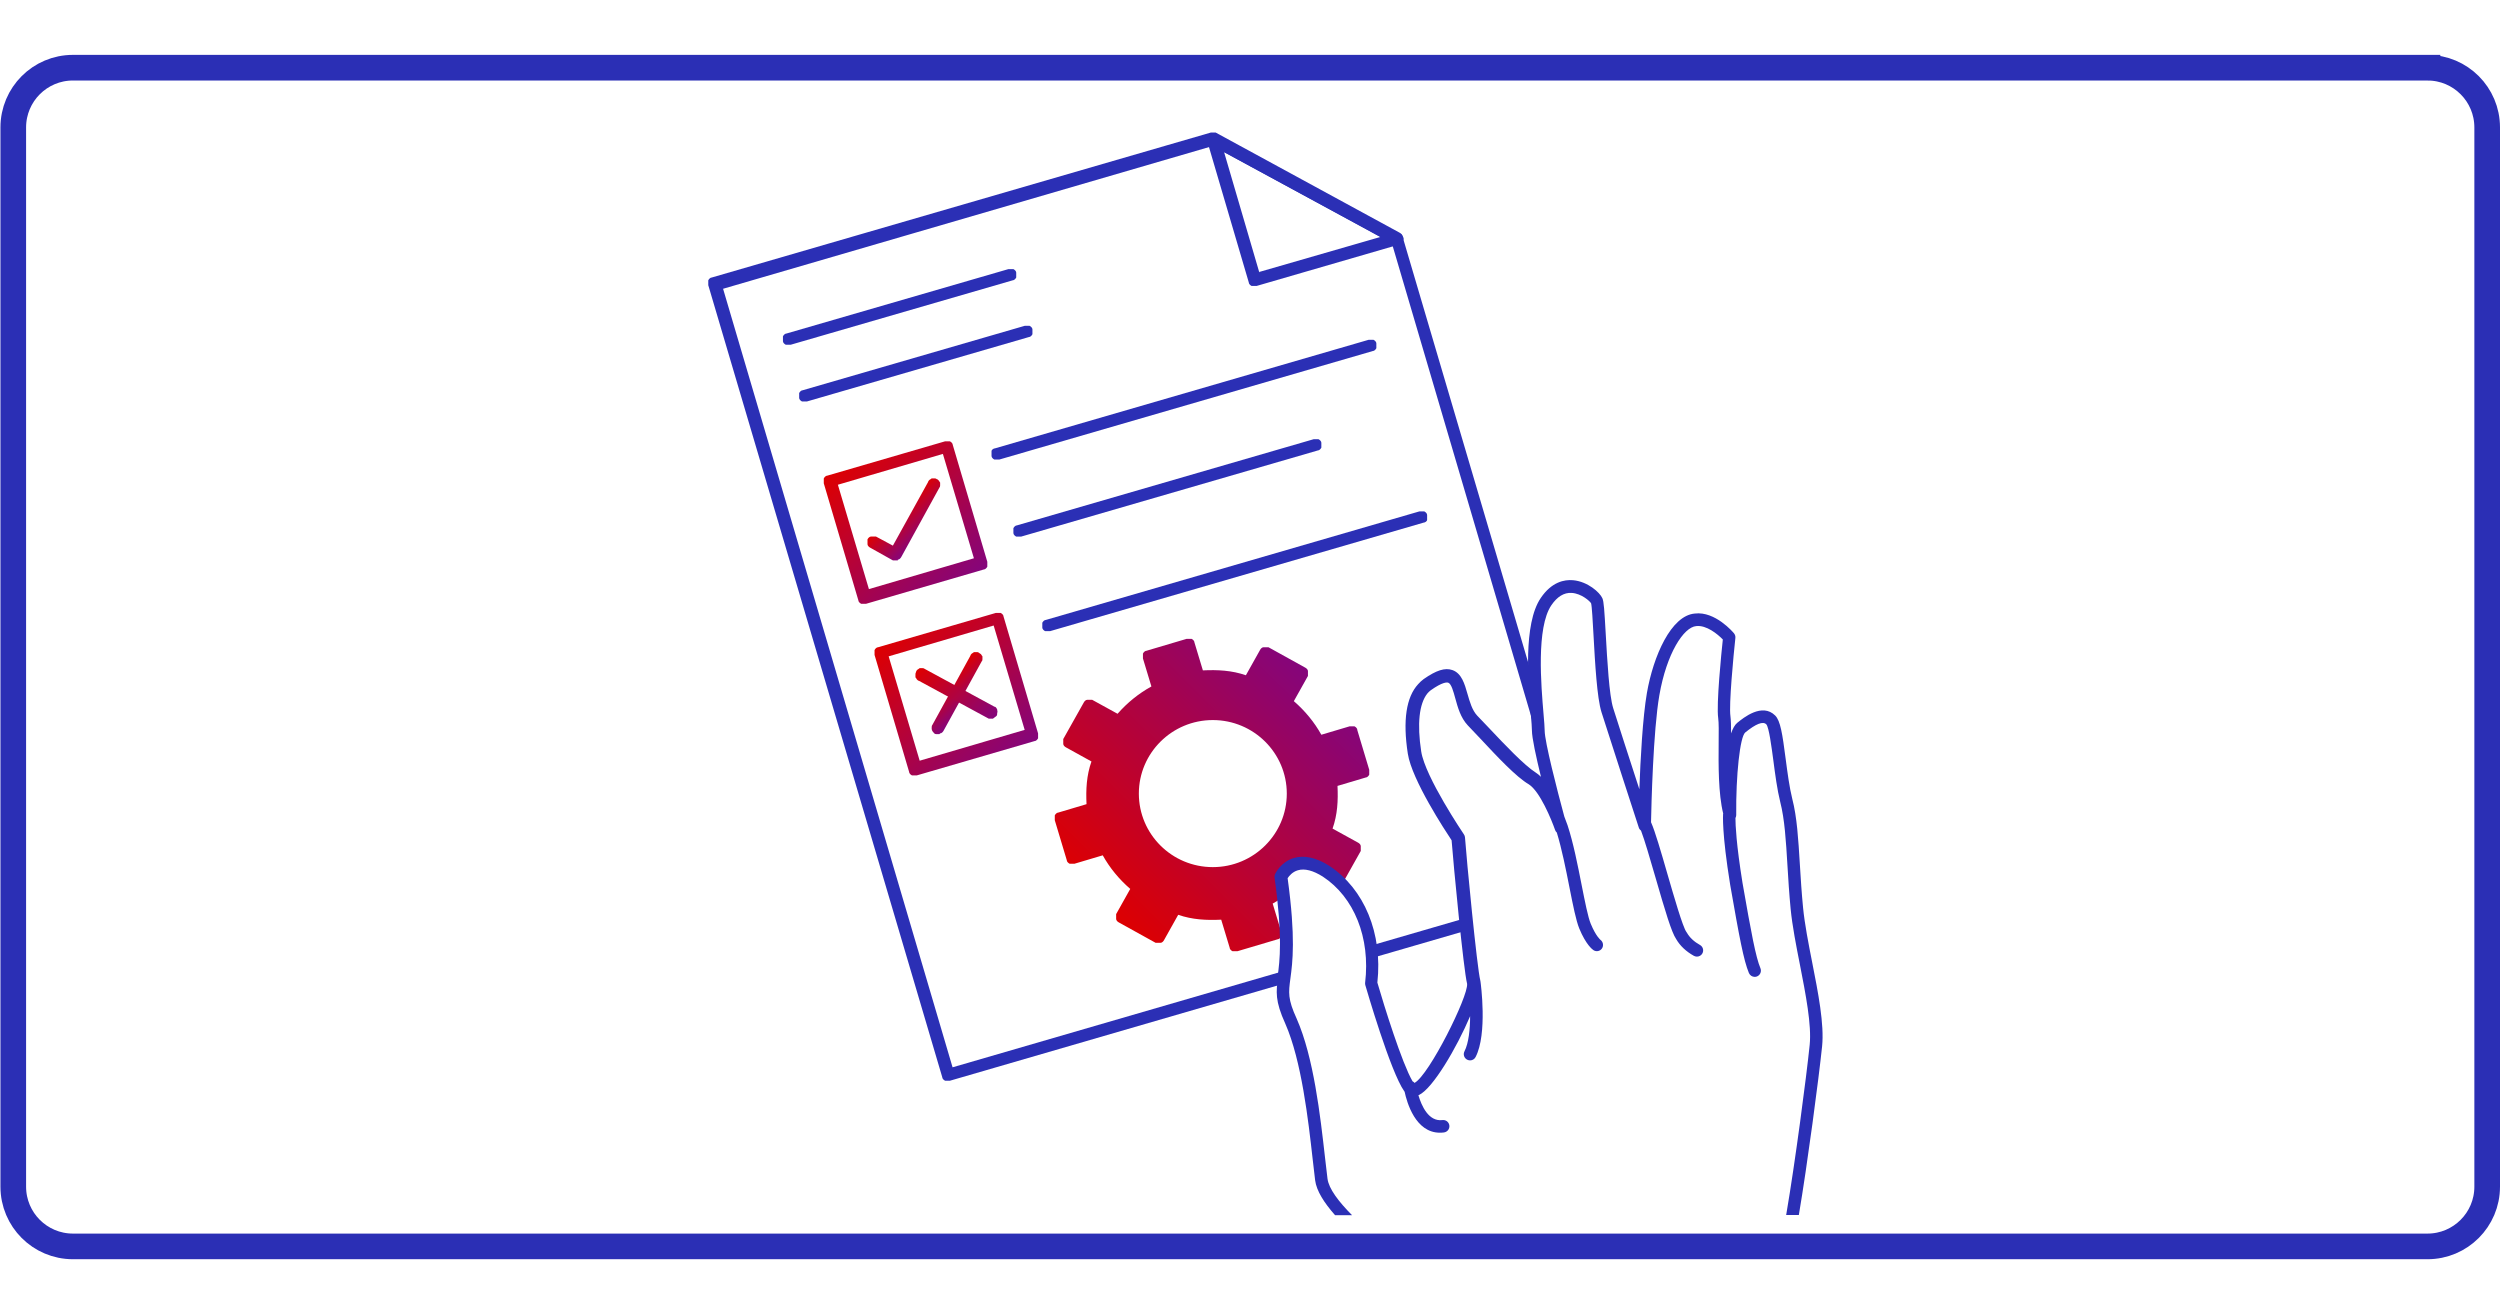 <?xml version="1.0" encoding="UTF-8"?> <svg xmlns="http://www.w3.org/2000/svg" xmlns:xlink="http://www.w3.org/1999/xlink" id="Layer_1" data-name="Layer 1" viewBox="0 0 390 205"><defs><style> .cls-1 { stroke: url(#linear-gradient-2); stroke-miterlimit: 10; stroke-width: 4px; } .cls-1, .cls-2 { fill: none; } .cls-2 { stroke: #17195f; stroke-linecap: round; stroke-linejoin: round; } .cls-3 { fill: url(#linear-gradient-4); } .cls-4 { fill: url(#linear-gradient-3); } .cls-5 { fill: url(#linear-gradient-5); } .cls-6 { fill: url(#linear-gradient-8); } .cls-7 { fill: #2b2fb5; } .cls-8 { fill: url(#linear-gradient-7); } .cls-9 { fill: url(#linear-gradient-6); } .cls-10 { fill: url(#linear-gradient); } </style><linearGradient id="linear-gradient" x1="171.6" y1="141.49" x2="206.34" y2="106.53" gradientUnits="userSpaceOnUse"><stop offset="0" stop-color="#de0000"></stop><stop offset="1" stop-color="#84057c"></stop></linearGradient><linearGradient id="linear-gradient-2" x1="-.42" y1="-460.5" x2="390.49" y2="-460.5" gradientTransform="translate(0 -358) scale(1 -1)" gradientUnits="userSpaceOnUse"><stop offset="0" stop-color="#2b2fb5"></stop><stop offset="1" stop-color="#2b2fb5"></stop></linearGradient><linearGradient id="linear-gradient-3" x1="131.46" y1="-429.65" x2="151.12" y2="-449.44" gradientTransform="translate(0 -358) scale(1 -1)" xlink:href="#linear-gradient"></linearGradient><linearGradient id="linear-gradient-4" x1="140.13" y1="-437.27" x2="144.28" y2="-441.45" gradientTransform="translate(0 -358) scale(1 -1)" xlink:href="#linear-gradient"></linearGradient><linearGradient id="linear-gradient-5" x1="139.37" y1="-456.41" x2="159.04" y2="-476.2" gradientTransform="translate(0 -358) scale(1 -1)" xlink:href="#linear-gradient"></linearGradient><linearGradient id="linear-gradient-6" x1="147.38" y1="-464.15" x2="151.2" y2="-468.11" gradientTransform="translate(0 -358) scale(1 -1)" xlink:href="#linear-gradient"></linearGradient><linearGradient id="linear-gradient-7" x1="144.36" y1="-461.26" x2="154.08" y2="-471.16" gradientTransform="translate(0 -358) scale(1 -1)" xlink:href="#linear-gradient"></linearGradient><linearGradient id="linear-gradient-8" x1="271.25" y1="-471.29" x2="271.46" y2="-471.51" gradientTransform="translate(0 -358) scale(1 -1)" xlink:href="#linear-gradient"></linearGradient></defs><path class="cls-10" d="M211.74,113.86c0-.22-.22-.44-.44-.55h-.77l-4.4,1.31c-1.1-1.97-2.53-3.71-4.29-5.24l2.2-3.93v-.76c0-.22-.22-.44-.44-.55l-5.72-3.17h-.77c-.22,0-.44.22-.55.44l-2.2,3.93c-2.2-.76-4.4-.87-6.71-.76l-1.32-4.37c0-.22-.22-.44-.44-.55h-.77l-6.27,1.86c-.22,0-.44.22-.55.44v.76l1.32,4.37c-1.98,1.09-3.74,2.51-5.28,4.26l-3.96-2.18h-.77c-.22,0-.44.22-.55.44l-3.19,5.68v.76c0,.22.22.44.44.55l3.96,2.19c-.77,2.18-.88,4.37-.77,6.66l-4.4,1.31c-.22,0-.44.22-.55.44v.76l1.87,6.23c0,.22.22.44.44.55h.77l4.4-1.31c1.1,1.97,2.53,3.71,4.29,5.24l-2.2,3.93v.76c0,.22.22.44.44.55l5.72,3.17h.77c.22,0,.44-.22.55-.44l2.2-3.93c2.2.76,4.4.87,6.71.76l1.32,4.37c0,.22.22.44.44.55h.77l6.27-1.86c.22,0,.44-.22.55-.44v-.76l-1.32-4.37c.62-.34,1.2-.72,1.77-1.13,0-.57-.03-1.14-.04-1.71-.01-.45-.19-.98-.08-1.47.19-.84,1.29-1.48,2.07-1.68.82-.21,1.77-.13,2.6.02.85.16,1.68.49,2.4.96.39.25.76.55,1.09.87.14.14.28.29.41.44.05.06.1.13.15.19.05.07.08.11.1.13.11.13.22.27.33.41l2.94-5.24v-.76c0-.22-.22-.44-.44-.55l-3.96-2.18c.77-2.19.88-4.37.77-6.66l4.4-1.31c.22,0,.44-.22.55-.44v-.76l-1.87-6.23ZM189.2,135.27c-6.38,0-11.54-5.14-11.54-11.47s5.17-11.47,11.54-11.47,11.54,5.14,11.54,11.47-5.17,11.47-11.54,11.47Z"></path><path class="cls-1" d="M378.69,10.56H11.38c-5.14,0-9.31,4.17-9.31,9.32v165.24c0,5.15,4.17,9.32,9.31,9.32h367.31c5.14,0,9.31-4.17,9.31-9.32V19.88c0-5.15-4.17-9.32-9.31-9.32Z"></path><path class="cls-7" d="M218.23,38.16l-22.21,6.45h-.77c-.22-.11-.44-.33-.44-.55l-6.49-22.07v-.55c0-.22.22-.33.33-.44.11-.11.33-.22.55-.22s.44,0,.55.11l28.69,15.62c.22,0,.33.22.44.44.11.22.11.33,0,.55,0,.22,0,.44-.22.55-.11.11-.33.22-.44.33v-.22ZM196.46,42.42l18.91-5.46-24.41-13.22,5.5,18.79v-.11Z"></path><path class="cls-7" d="M240.31,114.61c-.46-2.41-.76-4.81-.81-7.51l-20.72-70.25c0-.22-.22-.44-.44-.55l-28.69-15.62h-.77l-77.84,22.61c-.22,0-.44.22-.55.44v.76l36.5,123.55c0,.22.22.44.44.55h.77l51.91-15.09c-.05-.24-.07-.5-.05-.78.03-.46.13-.87.26-1.26l-51.72,15.04-35.8-121.45,76.41-22.28,27.92,15.18,23.84,80.97c0-.06,0-.11.02-.16-.24-1.36-.47-2.75-.68-4.13Z"></path><path class="cls-7" d="M228.67,143.21l-14.69,4.27c.19.64.19,1.34-.03,1.99l14.76-4.29c-.02-.14-.04-.28-.04-.42-.02-.51-.02-1.03,0-1.54Z"></path><path class="cls-7" d="M157.98,43.73l-34.63,10.05h-.77c-.22-.11-.44-.33-.44-.55v-.76c.11-.22.33-.44.55-.44l34.63-10.05h.77c.22.11.44.33.44.55v.76c-.11.22-.33.44-.55.44Z"></path><path class="cls-7" d="M160.51,52.58l-34.63,10.05h-.77c-.22-.11-.44-.33-.44-.55v-.76c.11-.22.33-.44.55-.44l34.63-10.05h.77c.22.11.44.33.44.55v.76c-.11.22-.33.44-.55.44Z"></path><path class="cls-4" d="M153.47,88.84l-18.36,5.35h-.77c-.22-.11-.44-.33-.44-.55l-5.39-18.24v-.76c.11-.22.33-.44.55-.44l18.36-5.35h.77c.22.11.44.33.44.55l5.39,18.24v.76c-.11.22-.33.44-.55.44ZM135.55,91.9l16.38-4.81-4.84-16.28-16.38,4.81,4.84,16.28Z"></path><path class="cls-3" d="M140.06,87.42h-.77l-3.52-1.97c-.22-.11-.44-.33-.44-.55v-.76c.11-.22.33-.44.55-.44h.77l2.64,1.42,5.5-9.94c0-.11.11-.22.22-.33,0,0,.22-.11.33-.22h.44c.11,0,.22,0,.33.11.11,0,.22.11.33.22.11.11.11.22.22.33v.44q0,.22-.11.33l-5.94,10.81c-.11.22-.33.44-.55.44v.11Z"></path><path class="cls-7" d="M214.16,54.76l-58.27,16.93h-.77c-.22-.11-.44-.33-.44-.55v-.76c0-.22.33-.44.55-.44l58.27-16.93h.77c.22.11.44.33.44.55v.76c-.11.22-.33.44-.55.44Z"></path><path class="cls-7" d="M205.58,70.27l-46.28,13.44h-.77c-.22-.11-.44-.33-.44-.55v-.76c.11-.22.33-.44.55-.44l46.28-13.44h.77c.22.11.44.33.44.55v.76c-.11.22-.33.44-.55.44Z"></path><path class="cls-5" d="M161.39,115.61l-18.36,5.35h-.77c-.22-.11-.44-.33-.44-.55l-5.39-18.24v-.76c.11-.22.33-.44.55-.44l18.36-5.35h.77c.22.11.44.33.44.55l5.39,18.24v.76c-.11.22-.33.44-.55.44ZM143.47,118.67l16.38-4.81-4.84-16.28-16.38,4.81,4.84,16.28Z"></path><path class="cls-7" d="M222.08,81.53l-58.27,16.93h-.77c-.22-.11-.44-.33-.44-.55v-.76c.11-.22.33-.44.55-.44l58.27-16.93h.77c.22.11.44.33.44.55v.76c0,.22-.33.44-.55.44Z"></path><path class="cls-9" d="M146.55,114.52h-.55c-.22,0-.33-.22-.44-.33-.11-.11-.22-.33-.22-.55s0-.44.11-.55l5.94-10.81c0-.11.11-.22.22-.33,0,0,.22-.11.33-.22h.44c.11,0,.22,0,.33.11s.22.11.33.22c0,0,.11.22.22.33v.44c0,.11,0,.22-.11.33l-5.94,10.81c-.11.22-.33.44-.55.44l-.11.11Z"></path><path class="cls-8" d="M155.01,112.11h-.77l-10.88-5.9c-.11,0-.22-.11-.33-.22,0,0-.11-.22-.22-.33v-.44c0-.11,0-.22.11-.44,0-.11.11-.22.22-.33,0,0,.22-.11.33-.22h.44q.22,0,.33.11l10.88,5.9c.22,0,.33.22.44.44,0,.22.11.33,0,.55,0,.22,0,.44-.22.55-.11.11-.33.22-.44.33h.11Z"></path><path class="cls-6" d="M271.55,113.42s-.22.22-.44.33c.11-.33.33-.55.44-.76v.44Z"></path><path class="cls-2" d="M243.62,129.04c1.76,5.02,2.64,13,3.63,15.4.99,2.4,1.87,2.95,1.87,2.95"></path><path class="cls-7" d="M199.38,152.39c-.31,2.32-.5,3.72,1.13,7.31,2.53,5.76,3.58,15.02,4.27,21.16.13,1.2.26,2.3.38,3.26.21,1.65,1.4,3.51,3.11,5.45h2.65c-2.1-2.12-3.63-4.13-3.83-5.69-.12-.96-.24-2.05-.38-3.24-.75-6.62-1.77-15.69-4.43-21.73-1.41-3.08-1.27-4.07-.98-6.25.34-2.53.85-6.34-.43-15.66.22-.34.74-.99,1.6-1.24,1.06-.31,2.37.03,3.89.99,4.9,3.21,7.43,9.55,6.6,16.55-.02.13,0,.26.03.38.16.55,3.92,13.52,6.07,16.55.02.03.04.05.06.08.36,1.69,1.7,6.39,5.5,6.39.21,0,.42-.01.64-.04.53-.07.91-.56.84-1.09s-.55-.91-1.09-.84c-2.15.27-3.25-2.22-3.74-3.88.03-.01.05-.02.08-.03,2.15-.98,5.9-7.37,7.99-12.3-.01,2.08-.23,4.21-.88,5.48-.25.48-.06,1.06.42,1.31.14.07.3.11.45.11.35,0,.69-.19.86-.52,1.88-3.62.81-11.5.76-11.83,0-.02-.02-.04-.02-.05,0-.02,0-.04,0-.06-.51-1.93-2.17-19.14-2.39-22.32-.01-.17-.07-.34-.17-.48-.06-.09-6.04-8.93-6.66-12.93-.66-4.3-.32-7.45.96-9.05.16-.18.32-.35.51-.49,1.83-1.3,2.53-1.27,2.75-1.19.48.17.8,1.37,1.09,2.42.39,1.42.83,3.03,1.94,4.22.61.64,1.3,1.37,2.03,2.14,2.59,2.77,5.53,5.92,7.5,7.07,1.74,1.1,3.55,5.53,4.11,7.14.05.16.15.28.26.38.78,2.54,1.42,5.74,1.98,8.59.55,2.77,1.02,5.15,1.52,6.37,1.06,2.56,2.06,3.29,2.25,3.41.44.27,1.01.14,1.3-.29.29-.43.18-1.03-.24-1.34,0,0-.7-.54-1.52-2.52-.43-1.04-.9-3.45-1.41-6.01-.61-3.1-1.3-6.61-2.2-9.34-.06-.17-.24-.68-.51-1.37-1.13-4.17-3.06-11.68-3.06-13.39,0-.54-.08-1.41-.18-2.63-.37-4.36-1.15-13.44,1.22-16.93.91-1.34,1.97-2,3.16-1.93,1.55.09,2.87,1.31,3.04,1.62.13.43.26,2.87.38,5.02.24,4.34.54,9.73,1.24,11.96,1.09,3.46,5.78,17.89,5.83,18.03.06.19.19.34.34.46.57,1.48,1.41,4.4,2.24,7.25,1.53,5.3,2.52,8.62,3.24,9.66.6,1.05,1.56,1.95,2.77,2.62.15.08.31.12.47.12.34,0,.68-.18.85-.5.26-.47.09-1.06-.38-1.32-.91-.5-1.62-1.17-2.04-1.92-.02-.04-.04-.07-.07-.1-.57-.77-1.96-5.59-2.98-9.11-.98-3.4-1.91-6.6-2.52-7.97,0,0-.01-.01-.02-.02.05-2.64.34-14.34,1.3-19.84,1.14-6.55,3.8-10.62,5.75-10.78,1.59-.19,3.34,1.25,4.15,2.09-.23,2.14-1.03,10.12-.72,12.26.1.7.09,2.18.07,3.89-.03,3.37-.06,7.9.71,11.01,0,.02-.02.04-.02.06,0,.11-.22,2.84,1.11,11.06,1.44,8.23,2.1,11.78,2.92,13.75.16.37.52.6.9.6.12,0,.25-.02.37-.07.5-.21.73-.78.53-1.27-.74-1.78-1.42-5.43-2.8-13.33-.98-6.08-1.1-9.05-1.1-10.11.07-.14.12-.29.12-.45-.06-6.28.59-12.19,1.4-12.89,1.67-1.36,2.78-1.8,3.3-1.27.42.51.8,3.46,1.09,5.61.28,2.15.6,4.59,1.08,6.51.68,2.65.89,5.99,1.12,9.85.13,2.18.27,4.43.5,6.83.26,2.64.86,5.72,1.45,8.7.9,4.61,1.84,9.39,1.52,12.51-.52,5.07-2.27,18.34-3.62,26.25-.02.09-.04.19-.05.28h1.98c1.35-7.97,3.1-21.24,3.63-26.33.35-3.42-.61-8.33-1.55-13.09-.58-2.94-1.17-5.97-1.42-8.52-.23-2.35-.37-4.59-.5-6.75-.24-3.96-.45-7.39-1.18-10.21-.45-1.81-.75-4.08-1.04-6.29-.5-3.86-.81-5.91-1.63-6.73-2.04-2.03-4.96.36-5.92,1.14-.38.31-.7.89-.96,1.65,0-1.15-.02-2.07-.1-2.68-.26-1.78.47-9.42.77-12.21.03-.26-.05-.52-.22-.73-.12-.14-2.92-3.47-6.1-3.08-3.71.3-6.48,6.63-7.48,12.38-.66,3.82-1.01,10.33-1.18,15.03-1.47-4.52-3.43-10.57-4.08-12.65-.63-2-.93-7.48-1.16-11.49-.22-3.86-.3-5.15-.53-5.66-.4-.9-2.27-2.6-4.57-2.81-1.36-.12-3.34.26-5.04,2.77-2.76,4.06-1.97,13.25-1.55,18.19.1,1.12.17,2.01.17,2.46,0,1.17.66,4.18,1.41,7.25-.26-.25-.52-.48-.8-.65-1.81-1.15-4.85-4.36-7.29-6.95-.67-.71-1.31-1.38-1.87-1.96-.77-.83-1.14-2.12-1.5-3.37-.45-1.58-.92-3.22-2.35-3.72-1.15-.41-2.52.03-4.48,1.4-.32.23-.6.5-.87.8-1.86,2.02-2.41,5.65-1.61,10.84.63,4.1,5.86,12.05,6.83,13.51.28,3.69,1.87,20.29,2.42,22.39.2,1.96-5.92,14.23-8.2,15.46-.09-.11-.19-.19-.31-.25-1.65-2.82-4.44-11.78-5.49-15.4.84-7.66-2.02-14.62-7.51-18.22-2.04-1.29-3.9-1.7-5.53-1.21-2.04.61-2.88,2.43-2.92,2.51-.08.17-.1.35-.08.53,1.3,9.29.81,13,.48,15.46Z"></path></svg> 